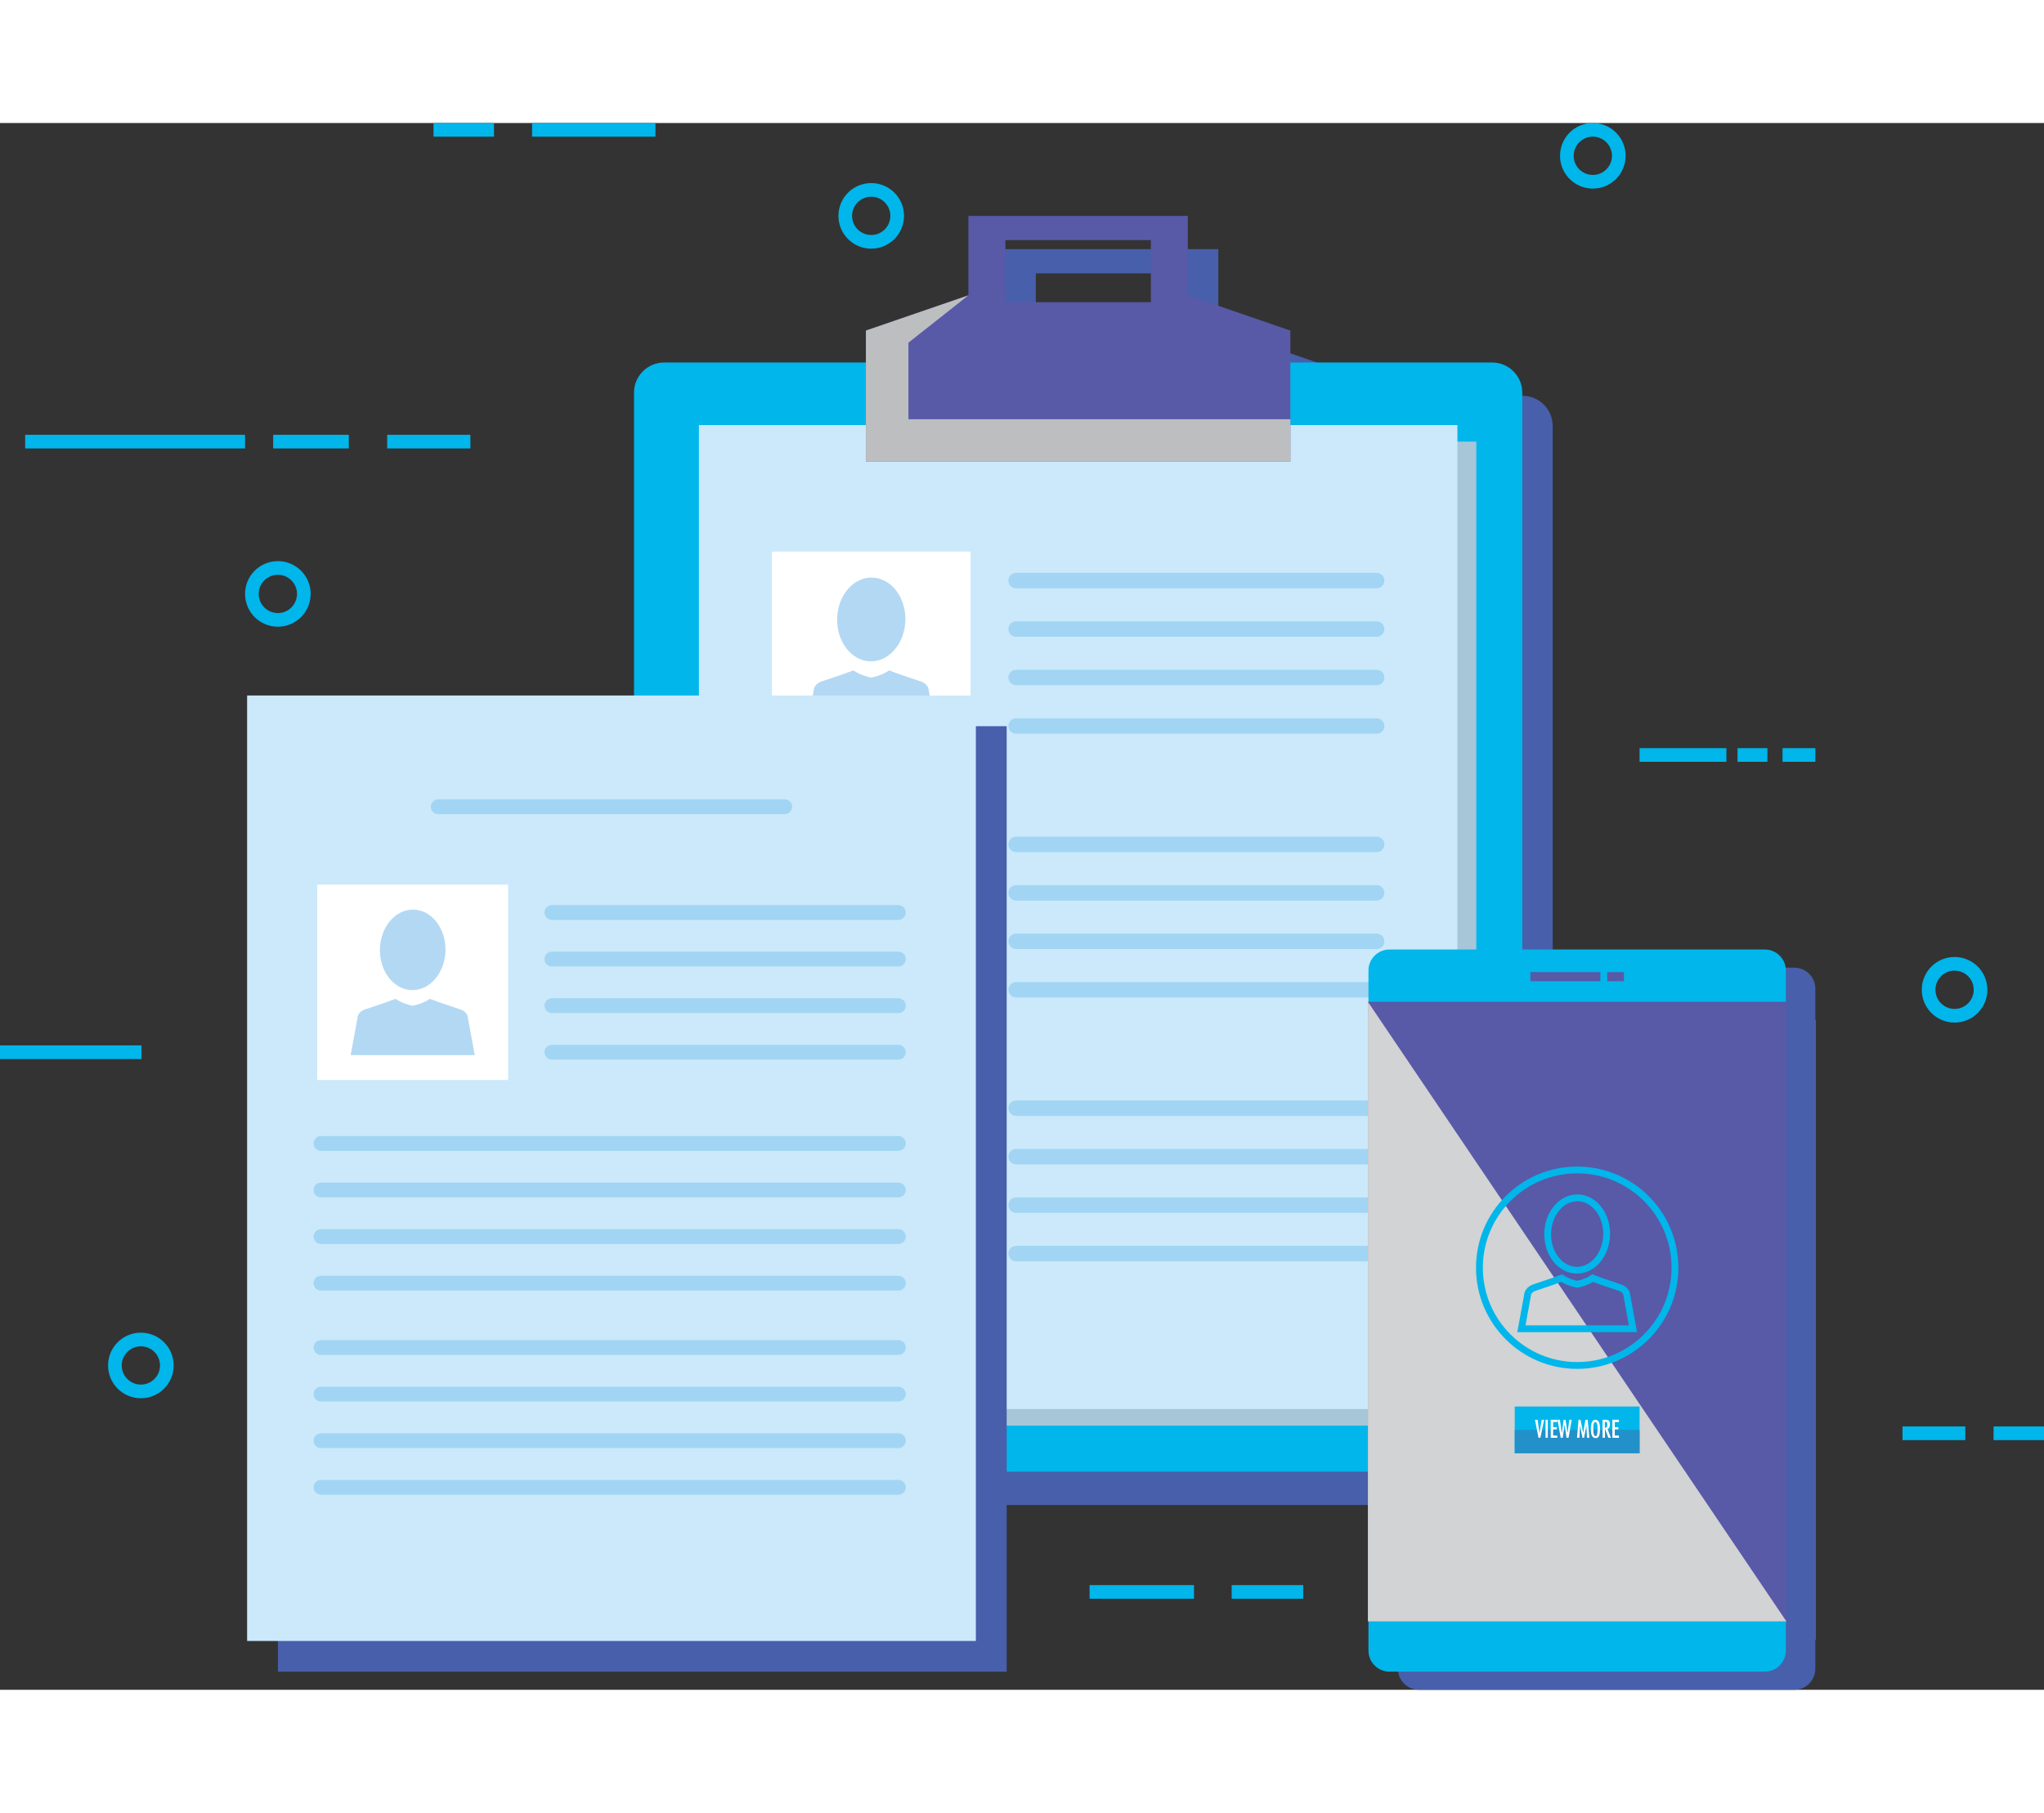 <?xml version="1.0" encoding="UTF-8"?>
<svg xmlns="http://www.w3.org/2000/svg" height="398" viewBox="0 0 448.65 343.99">
  <rect x="0" y="0" width="448.65" height="343.99" fill="#333333" stroke="none"/>
  <defs>
    <style>
      .cls-1 {
        fill: #cbe9fa;
      }

      .cls-2 {
        fill: #b3d8f3;
      }

      .cls-3 {
        fill: #fff;
      }

      .cls-4 {
        fill: #00b6ea;
      }

      .cls-5 {
        isolation: isolate;
      }

      .cls-6 {
        fill: #bcbec0;
      }

      .cls-6, .cls-7, .cls-8, .cls-9, .cls-10 {
        mix-blend-mode: multiply;
      }

      .cls-11 {
        stroke-width: 3px;
      }

      .cls-11, .cls-12 {
        stroke: #00b6ea;
      }

      .cls-11, .cls-12, .cls-13 {
        fill: none;
        stroke-miterlimit: 10;
      }

      .cls-14, .cls-7 {
        fill: #485fab;
      }

      .cls-15 {
        fill: #5859a7;
      }

      .cls-16 {
        fill: #2391c9;
      }

      .cls-8 {
        fill: #d1d3d4;
      }

      .cls-17 {
        fill: #a1d5f3;
      }

      .cls-9 {
        fill: #a7c6d8;
      }

      .cls-12 {
        stroke-width: 1.5px;
      }

      .cls-13 {
        stroke: #5859a7;
        stroke-width: 2px;
      }
    </style>
  </defs>
  <g class="cls-5">
    <g id="Layer_2" data-name="Layer 2">
      <g id="Capa_1" data-name="Capa 1">
        <g>
          <g class="cls-10">
            <g>
              <path class="cls-14" d="m342.01,288.68h.57l.41,2.92.49-2.92h.54l-.83,3.95h-.41l-.78-3.95Z"/>
              <path class="cls-14" d="m344.31,288.68h.5v3.95h-.5v-3.95Z"/>
              <path class="cls-14" d="m345.46,288.68h1.44v.5h-.91v1.15h.78v.46h-.78v1.36h.91v.49h-1.44v-3.95Z"/>
              <path class="cls-14" d="m348.09,292.63h-.45l-.7-3.95h.53l.41,2.96.41-2.96h.41l.45,2.92.37-2.92h.54l-.7,3.95h-.45l-.41-2.92-.41,2.92Z"/>
              <path class="cls-14" d="m351.55,288.68h.45l.58,2.88.49-2.88h.5l.37,3.95h-.53l-.13-2.72-.49,2.72h-.37l-.53-2.72-.13,2.72h-.53l.33-3.95Z"/>
              <path class="cls-14" d="m355.25,288.68c.35,0,.61.17.78.51.17.34.25.85.25,1.55,0,.58-.06,1.05-.19,1.42-.13.37-.38.55-.75.55-.33,0-.59-.14-.78-.43-.19-.28-.29-.78-.29-1.5,0-.62.07-1.12.2-1.51.13-.39.4-.58.79-.58h0Zm0,.5c-.18,0-.31.15-.36.44-.06.29-.09.64-.09,1.05,0,.59.05,1.01.14,1.25.09.24.21.36.35.36.16,0,.28-.13.35-.4.07-.27.1-.67.1-1.2s-.04-.92-.13-1.14-.21-.34-.37-.34h0Z"/>
              <path class="cls-14" d="m356.81,288.68h.7c.35,0,.6.08.74.24.14.16.21.42.21.79,0,.26-.05.48-.14.66-.1.18-.23.29-.39.33l.74,1.93h-.57l-.74-2.02v2.02h-.53v-3.95Zm.97,1.58c.07-.11.1-.28.1-.5,0-.21-.03-.36-.08-.47-.05-.1-.17-.15-.35-.15h-.05s-.04,0-.06,0v1.31c.23-.02.37-.08.44-.19Z"/>
              <path class="cls-14" d="m358.99,288.68h1.44v.5h-.91v1.15h.78v.46h-.78v1.36h.91v.49h-1.44v-3.95Z"/>
            </g>
          </g>
          <path class="cls-7" d="m398.59,196.93h-.13v-6.87c0-2.55-2.07-4.62-4.61-4.62h-82.39c-2.55,0-4.61,2.07-4.61,4.62v6.87h-.13v136.04h.13v6.41c0,2.55,2.07,4.61,4.61,4.61h82.39c2.55,0,4.61-2.07,4.61-4.61v-6.41h.13v-136.04Z"/>
          <path class="cls-7" d="m334.19,59.89h-44.28v-7.02l-22.5-7.74v-17.44h-48.17v17.44l-22.51,7.74v7.02h-44.28c-3.65,0-6.62,2.96-6.62,6.62v230.29c0,3.66,2.96,6.62,6.62,6.62h181.74c3.65,0,6.62-2.96,6.62-6.62V66.51c0-3.65-2.96-6.62-6.62-6.62Zm-106.83-26.87h31.92v13.63h-31.92v-13.63Z"/>
          <g>
            <path class="cls-4" d="m145.78,52.58h181.74c3.65,0,6.62,2.97,6.62,6.62v230.29c0,3.65-2.97,6.62-6.62,6.62h-181.74c-3.65,0-6.62-2.97-6.62-6.62V59.2c0-3.65,2.97-6.62,6.62-6.62Z"/>
            <rect class="cls-9" x="157.56" y="69.95" width="166.48" height="216.04"/>
            <rect class="cls-1" x="153.41" y="66.32" width="166.49" height="216.04"/>
            <path class="cls-15" d="m260.73,37.83v-17.44h-48.17v17.44l-22.51,7.74v28.81h93.18v-28.81l-22.5-7.74Zm-8.12,1.51h-31.92v-13.63h31.92v13.63Z"/>
            <polygon class="cls-6" points="199.4 65.03 199.4 48.23 212.57 37.83 190.06 45.57 190.06 74.37 283.24 74.37 283.24 65.03 199.4 65.03"/>
            <g>
              <g>
                <rect class="cls-3" x="169.43" y="94.1" width="43.61" height="44.64"/>
                <g>
                  <path class="cls-2" d="m203.85,124.58c-.1-1.49-1.69-1.96-1.69-1.96l-4.92-1.66-2.08-.78c-1.6,1.07-3.35,1.47-3.93,1.58-.58-.11-2.34-.5-3.93-1.58l-2.09.78-4.92,1.66s-1.58.47-1.68,1.96l-1.55,8.46h28.34l-1.55-8.46Z"/>
                  <path class="cls-2" d="m198.72,109.13c-.1,5.08-3.52,9.13-7.66,9.06-4.13-.08-7.41-4.26-7.31-9.34.09-5.08,3.52-9.13,7.66-9.05,4.13.08,7.41,4.25,7.32,9.33Z"/>
                </g>
              </g>
              <g>
                <rect class="cls-3" x="169.43" y="152.02" width="43.61" height="44.64"/>
                <g>
                  <path class="cls-2" d="m203.85,182.5c-.1-1.49-1.69-1.96-1.69-1.96l-4.92-1.67-2.08-.78c-1.6,1.07-3.35,1.47-3.93,1.58-.58-.11-2.34-.51-3.93-1.58l-2.09.78-4.92,1.67s-1.58.47-1.68,1.96l-1.55,8.46h28.34l-1.55-8.46Z"/>
                  <path class="cls-2" d="m198.72,167.05c-.1,5.08-3.52,9.13-7.66,9.06-4.13-.08-7.41-4.26-7.31-9.34.09-5.08,3.52-9.13,7.66-9.05,4.13.07,7.41,4.25,7.32,9.33Z"/>
                </g>
              </g>
              <g>
                <rect class="cls-3" x="169.43" y="209.94" width="43.61" height="44.64"/>
                <g>
                  <path class="cls-2" d="m203.85,240.42c-.1-1.49-1.69-1.96-1.69-1.96l-4.92-1.67-2.08-.78c-1.6,1.07-3.35,1.47-3.93,1.58-.58-.11-2.34-.51-3.93-1.58l-2.09.78-4.92,1.67s-1.58.47-1.68,1.96l-1.55,8.46h28.34l-1.55-8.46Z"/>
                  <path class="cls-2" d="m198.72,224.97c-.1,5.08-3.52,9.14-7.66,9.06-4.13-.08-7.41-4.26-7.31-9.34.09-5.08,3.52-9.13,7.66-9.05,4.13.08,7.41,4.25,7.32,9.33Z"/>
                </g>
              </g>
              <g>
                <path class="cls-17" d="m303.87,100.46c0,.93-.76,1.69-1.69,1.69h-79.15c-.93,0-1.69-.76-1.69-1.69h0c0-.93.76-1.69,1.69-1.69h79.15c.93,0,1.69.76,1.69,1.69h0Z"/>
                <path class="cls-17" d="m303.87,111.1c0,.93-.76,1.69-1.69,1.69h-79.15c-.93,0-1.69-.76-1.69-1.69h0c0-.93.76-1.69,1.69-1.69h79.15c.93,0,1.69.76,1.69,1.69h0Z"/>
                <path class="cls-17" d="m303.87,121.74c0,.94-.76,1.69-1.69,1.69h-79.15c-.93,0-1.69-.75-1.69-1.69h0c0-.93.76-1.69,1.69-1.69h79.15c.93,0,1.69.76,1.69,1.69h0Z"/>
                <path class="cls-17" d="m303.87,132.39c0,.93-.76,1.69-1.69,1.69h-79.15c-.93,0-1.69-.76-1.69-1.69h0c0-.93.76-1.69,1.69-1.69h79.15c.93,0,1.69.76,1.69,1.69h0Z"/>
              </g>
              <g>
                <path class="cls-17" d="m303.87,158.38c0,.93-.76,1.69-1.69,1.69h-79.15c-.93,0-1.69-.76-1.69-1.69h0c0-.93.76-1.69,1.69-1.69h79.15c.93,0,1.69.76,1.69,1.69h0Z"/>
                <path class="cls-17" d="m303.87,169.02c0,.93-.76,1.69-1.69,1.69h-79.15c-.93,0-1.69-.76-1.69-1.69h0c0-.93.76-1.69,1.69-1.69h79.15c.93,0,1.69.76,1.69,1.69h0Z"/>
                <path class="cls-17" d="m303.87,179.66c0,.93-.76,1.69-1.69,1.69h-79.15c-.93,0-1.69-.76-1.69-1.69h0c0-.94.76-1.69,1.69-1.69h79.15c.93,0,1.69.76,1.69,1.69h0Z"/>
                <path class="cls-17" d="m303.87,190.3c0,.94-.76,1.69-1.69,1.69h-79.15c-.93,0-1.69-.76-1.69-1.69h0c0-.93.76-1.69,1.69-1.69h79.15c.93,0,1.69.76,1.69,1.69h0Z"/>
              </g>
              <g>
                <path class="cls-17" d="m303.87,216.3c0,.94-.76,1.69-1.69,1.69h-79.15c-.93,0-1.69-.76-1.69-1.69h0c0-.93.76-1.69,1.69-1.69h79.15c.93,0,1.69.76,1.69,1.69h0Z"/>
                <path class="cls-17" d="m303.87,226.94c0,.93-.76,1.69-1.69,1.69h-79.15c-.93,0-1.69-.76-1.69-1.69h0c0-.93.76-1.69,1.69-1.69h79.15c.93,0,1.69.76,1.69,1.69h0Z"/>
                <path class="cls-17" d="m303.87,237.58c0,.93-.76,1.69-1.69,1.69h-79.15c-.93,0-1.69-.76-1.69-1.69h0c0-.94.76-1.69,1.69-1.69h79.15c.93,0,1.69.76,1.69,1.69h0Z"/>
                <path class="cls-17" d="m303.87,248.22c0,.93-.76,1.69-1.69,1.69h-79.15c-.93,0-1.69-.76-1.69-1.69h0c0-.93.76-1.69,1.69-1.69h79.15c.93,0,1.69.76,1.69,1.69h0Z"/>
              </g>
            </g>
          </g>
          <g>
            <path class="cls-4" d="m304.99,181.46h82.39c2.55,0,4.61,2.07,4.61,4.61v149.31c0,2.55-2.07,4.62-4.62,4.62h-82.39c-2.55,0-4.61-2.07-4.61-4.61v-149.32c0-2.55,2.07-4.61,4.61-4.61Z"/>
            <rect class="cls-15" x="300.25" y="192.94" width="91.88" height="136.04"/>
            <polygon class="cls-8" points="300.25 192.94 300.25 328.99 392.12 328.99 300.25 192.94"/>
            <g>
              <line class="cls-13" x1="335.92" y1="187.42" x2="351.27" y2="187.42"/>
              <line class="cls-13" x1="352.78" y1="187.42" x2="356.45" y2="187.42"/>
            </g>
            <g>
              <g>
                <g>
                  <path class="cls-12" d="m357.09,257.4c-.08-1.28-1.46-1.69-1.46-1.69l-4.25-1.44-1.8-.67c-1.38.93-2.9,1.27-3.4,1.36-.5-.1-2.02-.44-3.4-1.36l-1.8.67-4.25,1.44s-1.37.41-1.45,1.69l-1.34,7.32h24.49l-1.34-7.32Z"/>
                  <path class="cls-12" d="m352.65,244.05c-.08,4.39-3.04,7.89-6.62,7.82-3.57-.06-6.4-3.68-6.32-8.07.08-4.39,3.04-7.89,6.62-7.82,3.57.06,6.4,3.67,6.32,8.06Z"/>
                </g>
                <path class="cls-12" d="m367.65,251.32c0,11.86-9.61,21.46-21.46,21.46s-21.46-9.61-21.46-21.46,9.61-21.46,21.46-21.46,21.46,9.61,21.46,21.46Z"/>
              </g>
              <g>
                <rect class="cls-4" x="332.48" y="281.79" width="27.4" height="10.28"/>
                <rect class="cls-16" x="332.48" y="286.93" width="27.4" height="5.14"/>
                <g>
                  <path class="cls-3" d="m336.93,284.7h.57l.41,2.92.49-2.92h.54l-.83,3.95h-.41l-.78-3.95Z"/>
                  <path class="cls-3" d="m339.24,284.7h.5v3.95h-.5v-3.95Z"/>
                  <path class="cls-3" d="m340.38,284.7h1.44v.5h-.91v1.15h.78v.46h-.78v1.36h.91v.49h-1.44v-3.95Z"/>
                  <path class="cls-3" d="m343.02,288.65h-.45l-.7-3.95h.53l.41,2.96.41-2.96h.41l.45,2.92.37-2.92h.54l-.7,3.95h-.45l-.41-2.92-.41,2.92Z"/>
                  <path class="cls-3" d="m346.47,284.7h.45l.58,2.88.49-2.88h.5l.37,3.95h-.53l-.13-2.72-.49,2.72h-.37l-.53-2.72-.13,2.72h-.53l.33-3.95Z"/>
                  <path class="cls-3" d="m350.17,284.7c.35,0,.61.17.78.51.17.34.25.85.25,1.55,0,.58-.06,1.05-.19,1.42-.13.37-.38.55-.75.55-.33,0-.59-.14-.78-.43-.19-.28-.29-.78-.29-1.5,0-.62.07-1.12.2-1.51.13-.39.4-.58.79-.58h0Zm0,.5c-.18,0-.31.15-.36.44-.06.29-.09.64-.09,1.05,0,.59.05,1.01.14,1.25.09.24.21.36.35.36.16,0,.28-.13.35-.4.07-.27.1-.67.1-1.2s-.04-.92-.13-1.14-.21-.34-.37-.34h0Z"/>
                  <path class="cls-3" d="m351.73,284.7h.7c.35,0,.6.08.74.24.14.16.21.42.21.79,0,.26-.05.48-.14.66-.1.18-.23.29-.39.33l.74,1.93h-.57l-.74-2.02v2.02h-.53v-3.95Zm.97,1.58c.07-.11.1-.28.1-.5,0-.21-.03-.36-.08-.47-.05-.1-.17-.15-.35-.15h-.05s-.04,0-.06,0v1.31c.23-.02.37-.08.44-.19Z"/>
                  <path class="cls-3" d="m353.91,284.7h1.44v.5h-.91v1.15h.78v.46h-.78v1.36h.91v.49h-1.44v-3.95Z"/>
                </g>
              </g>
            </g>
          </g>
          <g>
            <rect class="cls-7" x="61" y="132.43" width="159.96" height="207.58"/>
            <rect class="cls-1" x="54.24" y="125.69" width="159.96" height="207.58"/>
            <g>
              <g>
                <rect class="cls-3" x="69.63" y="167.22" width="41.9" height="42.89"/>
                <g>
                  <path class="cls-2" d="m102.71,196.51c-.09-1.43-1.62-1.88-1.62-1.88l-4.73-1.6-2-.74c-1.53,1.03-3.22,1.41-3.77,1.52-.55-.11-2.24-.49-3.78-1.52l-2.01.74-4.73,1.6s-1.52.45-1.61,1.88l-1.49,8.13h27.23l-1.49-8.13Z"/>
                  <path class="cls-2" d="m97.78,181.67c-.09,4.88-3.39,8.78-7.36,8.7-3.97-.07-7.12-4.09-7.03-8.97.09-4.88,3.39-8.77,7.36-8.7,3.97.07,7.12,4.08,7.03,8.96Z"/>
                </g>
              </g>
              <g>
                <path class="cls-17" d="m198.81,173.33c0,.9-.73,1.63-1.62,1.63h-76.05c-.9,0-1.63-.73-1.63-1.63h0c0-.9.73-1.62,1.63-1.62h76.05c.9,0,1.62.73,1.62,1.62h0Z"/>
                <path class="cls-17" d="m198.81,183.56c0,.9-.73,1.63-1.62,1.63h-76.05c-.9,0-1.63-.73-1.63-1.63h0c0-.9.73-1.63,1.63-1.63h76.05c.9,0,1.62.73,1.62,1.63h0Z"/>
                <path class="cls-17" d="m198.81,193.79c0,.89-.73,1.63-1.62,1.63h-76.05c-.9,0-1.63-.73-1.63-1.63h0c0-.9.73-1.63,1.63-1.63h76.05c.9,0,1.62.73,1.62,1.63h0Z"/>
                <path class="cls-17" d="m198.81,204.01c0,.9-.73,1.63-1.62,1.63h-76.05c-.9,0-1.63-.73-1.63-1.63h0c0-.9.73-1.62,1.63-1.62h76.05c.9,0,1.62.73,1.62,1.62h0Z"/>
              </g>
              <g>
                <path class="cls-17" d="m198.81,224.04c0,.9-.73,1.62-1.62,1.62h-126.74c-.9,0-1.62-.72-1.62-1.62h0c0-.9.73-1.62,1.62-1.62h126.74c.9,0,1.62.73,1.62,1.62h0Z"/>
                <path class="cls-17" d="m198.81,234.26c0,.9-.73,1.62-1.62,1.62h-126.74c-.9,0-1.62-.73-1.62-1.62h0c0-.9.73-1.63,1.62-1.63h126.74c.9,0,1.62.73,1.62,1.63h0Z"/>
                <path class="cls-17" d="m198.81,244.49c0,.89-.73,1.62-1.62,1.62h-126.74c-.9,0-1.62-.73-1.62-1.62h0c0-.9.73-1.63,1.62-1.63h126.74c.9,0,1.62.73,1.62,1.63h0Z"/>
                <path class="cls-17" d="m198.81,254.71c0,.9-.73,1.63-1.62,1.63h-126.74c-.9,0-1.62-.73-1.62-1.63h0c0-.9.73-1.62,1.62-1.62h126.74c.9,0,1.62.73,1.62,1.62h0Z"/>
              </g>
              <g>
                <path class="cls-17" d="m198.81,268.85c0,.9-.73,1.62-1.62,1.62h-126.74c-.9,0-1.62-.73-1.62-1.62h0c0-.9.73-1.63,1.62-1.63h126.74c.9,0,1.62.73,1.62,1.63h0Z"/>
                <path class="cls-17" d="m198.81,279.07c0,.89-.73,1.62-1.62,1.62h-126.74c-.9,0-1.62-.73-1.62-1.62h0c0-.9.73-1.63,1.62-1.63h126.74c.9,0,1.62.73,1.62,1.63h0Z"/>
                <path class="cls-17" d="m198.81,289.3c0,.9-.73,1.63-1.62,1.63h-126.74c-.9,0-1.62-.73-1.62-1.63h0c0-.9.73-1.62,1.62-1.62h126.74c.9,0,1.62.73,1.62,1.62h0Z"/>
                <path class="cls-17" d="m198.81,299.52c0,.9-.73,1.63-1.62,1.63h-126.74c-.9,0-1.62-.73-1.62-1.63h0c0-.9.73-1.62,1.62-1.62h126.74c.9,0,1.62.73,1.62,1.62h0Z"/>
              </g>
            </g>
            <path class="cls-17" d="m173.87,150.12c0,.9-.73,1.62-1.63,1.62h-76.05c-.9,0-1.63-.73-1.63-1.62h0c0-.9.73-1.63,1.63-1.63h76.05c.9,0,1.63.73,1.63,1.63h0Z"/>
          </g>
        </g>
        <g>
          <line class="cls-11" y1="204.01" x2="31.06" y2="204.01"/>
          <g>
            <path class="cls-11" d="m437.58,287.67h11.07"/>
            <path class="cls-11" d="m417.59,287.67h13.79"/>
          </g>
          <g>
            <path class="cls-11" d="m270.35,322.5h15.7"/>
            <path class="cls-11" d="m239.16,322.5h22.92"/>
          </g>
          <g>
            <path class="cls-11" d="m116.79,1.5h27.08"/>
            <path class="cls-11" d="m95.15,1.5h13.28"/>
          </g>
          <g>
            <path class="cls-11" d="m84.99,69.95h18.26"/>
            <path class="cls-11" d="m59.96,69.95h16.6"/>
            <path class="cls-11" d="m5.52,69.95h48.27"/>
          </g>
          <g>
            <path class="cls-11" d="m391.26,138.75h7.21"/>
            <path class="cls-11" d="m381.38,138.75h6.56"/>
            <path class="cls-11" d="m359.88,138.75h19.06"/>
          </g>
          <path class="cls-11" d="m355.32,7.2c0,3.15-2.55,5.7-5.7,5.7s-5.7-2.55-5.7-5.7,2.55-5.7,5.7-5.7,5.7,2.55,5.7,5.7Z"/>
          <path class="cls-11" d="m196.93,20.39c0,3.15-2.55,5.7-5.7,5.7s-5.7-2.55-5.7-5.7,2.55-5.7,5.7-5.7,5.7,2.55,5.7,5.7Z"/>
          <path class="cls-11" d="m36.62,272.78c0,3.15-2.55,5.7-5.7,5.7s-5.7-2.55-5.7-5.7,2.55-5.7,5.7-5.7,5.7,2.55,5.7,5.7Z"/>
          <path class="cls-11" d="m434.72,190.3c0,3.15-2.55,5.7-5.7,5.7s-5.7-2.55-5.7-5.7,2.55-5.7,5.7-5.7,5.7,2.55,5.7,5.7Z"/>
          <path class="cls-11" d="m66.69,103.39c0,3.15-2.55,5.7-5.7,5.7s-5.7-2.55-5.7-5.7,2.55-5.7,5.7-5.7,5.7,2.55,5.7,5.7Z"/>
        </g>
      </g>
    </g>
  </g>
</svg>